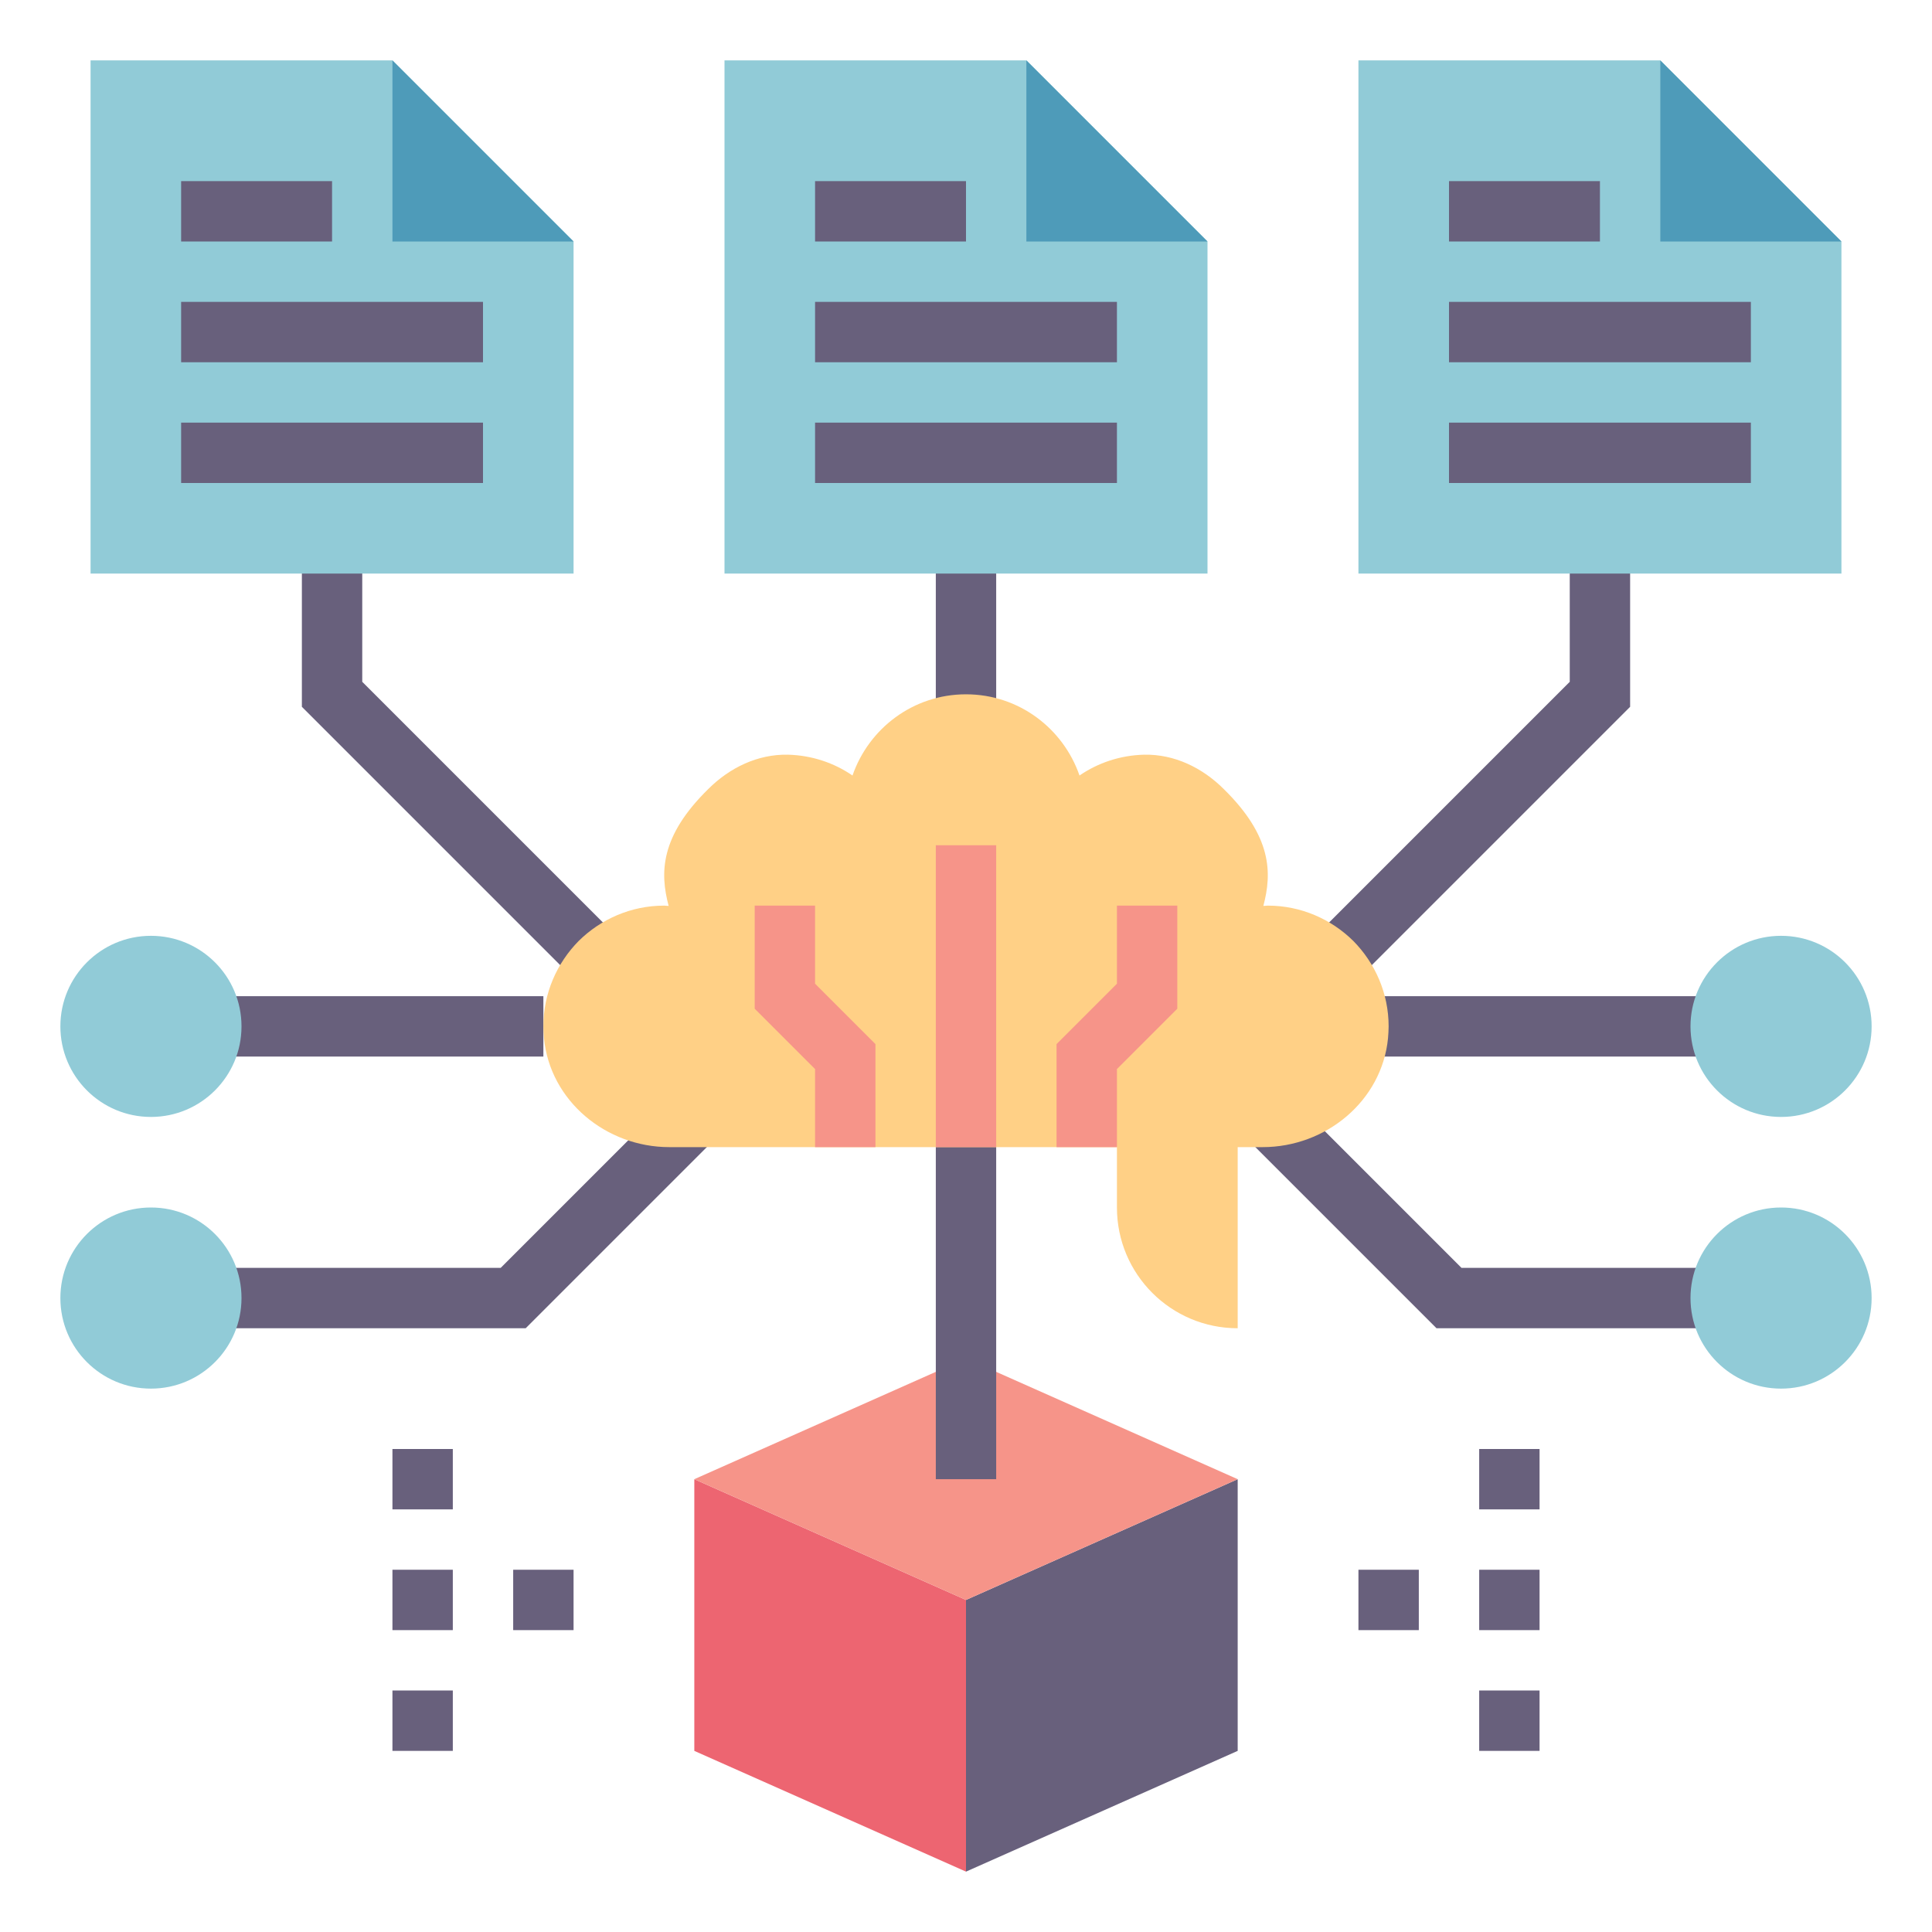 <?xml version="1.0" encoding="UTF-8" standalone="no"?><!-- icon666.com - MILLIONS OF FREE VECTOR ICONS --><svg width="1024" height="1024" id="Layer_1_1_" enable-background="new 0 0 64 64" viewBox="0 0 64 64" xmlns="http://www.w3.org/2000/svg"><path d="m41 49v9l-9 4v-9z" fill="#68607c"/><path d="m32 53v9l-9-4v-9z" fill="#ed6571"/><path d="m32 45 9 4-9 4-9-4z" fill="#f69489"/><path d="m31 36h2v13h-2z" fill="#68607c"/><path d="m31 18h2v6h-2z" fill="#68607c"/><path d="m19.293 32.707-9.293-9.293v-5.414h2v4.586l8.707 8.707z" fill="#68607c"/><path d="m44.707 32.707-1.414-1.414 8.707-8.707v-4.586h2v5.414z" fill="#68607c"/><path d="m45 33h14v2h-14z" fill="#68607c"/><path d="m58 44h-10.414l-7.293-7.293 1.414-1.414 6.707 6.707h9.586z" fill="#68607c"/><path d="m5 33h13v2h-13z" fill="#68607c"/><path d="m17.414 44h-11.414v-2h10.586l6.707-6.707 1.414 1.414z" fill="#68607c"/><path d="m22.17 38c-2.09 0-3.95-1.53-4.15-3.61-.01-.13-.02-.26-.02-.39 0-1.1.45-2.1 1.17-2.83.73-.72 1.73-1.17 2.83-1.17.05 0 .1.01.15.01-.29-1.09-.29-2.3 1.31-3.87.71-.71 1.64-1.16 2.64-1.14.79.02 1.53.27 2.14.69.54-1.56 2.01-2.69 3.76-2.69s3.22 1.13 3.76 2.69c.61-.42 1.35-.67 2.14-.69 1-.02 1.93.43 2.64 1.14 1.6 1.57 1.6 2.78 1.31 3.87.05 0 .1-.01.15-.01 1.1 0 2.1.45 2.83 1.17.72.73 1.17 1.73 1.17 2.83 0 .13-.01.26-.02.39-.2 2.08-2.06 3.61-4.15 3.61h-.83v6c-2.21 0-4-1.79-4-4v-2z" fill="#ffd086"/><path d="m61 8v11h-16v-17h10z" fill="#91cbd7"/><path d="m40 8v11h-16v-17h10z" fill="#91cbd7"/><path d="m19 8v11h-16v-17h10z" fill="#91cbd7"/><path d="m61 8h-6v-6z" fill="#4e9bb9"/><path d="m40 8h-6v-6z" fill="#4e9bb9"/><path d="m19 8h-6v-6z" fill="#4e9bb9"/><circle cx="59" cy="34" fill="#91cbd7" r="3"/><circle cx="59" cy="43" fill="#91cbd7" r="3"/><circle cx="5" cy="34" fill="#91cbd7" r="3"/><circle cx="5" cy="43" fill="#91cbd7" r="3"/><g fill="#68607c"><path d="m6 10h10v2h-10z"/><path d="m6 14h10v2h-10z"/><path d="m6 6h5v2h-5z"/><path d="m27 10h10v2h-10z"/><path d="m27 14h10v2h-10z"/><path d="m27 6h5v2h-5z"/><path d="m48 10h10v2h-10z"/><path d="m48 14h10v2h-10z"/><path d="m48 6h5v2h-5z"/></g><path d="m31 28h2v10h-2z" fill="#f69489"/><path d="m29 38h-2v-2.586l-2-2v-3.414h2v2.586l2 2z" fill="#f69489"/><path d="m37 38h-2v-3.414l2-2v-2.586h2v3.414l-2 2z" fill="#f69489"/><path d="m45 52h2v2h-2z" fill="#68607c"/><path d="m49 52h2v2h-2z" fill="#68607c"/><path d="m49 56h2v2h-2z" fill="#68607c"/><path d="m49 48h2v2h-2z" fill="#68607c"/><path d="m17 52h2v2h-2z" fill="#68607c"/><path d="m13 52h2v2h-2z" fill="#68607c"/><path d="m13 56h2v2h-2z" fill="#68607c"/><path d="m13 48h2v2h-2z" fill="#68607c"/></svg>